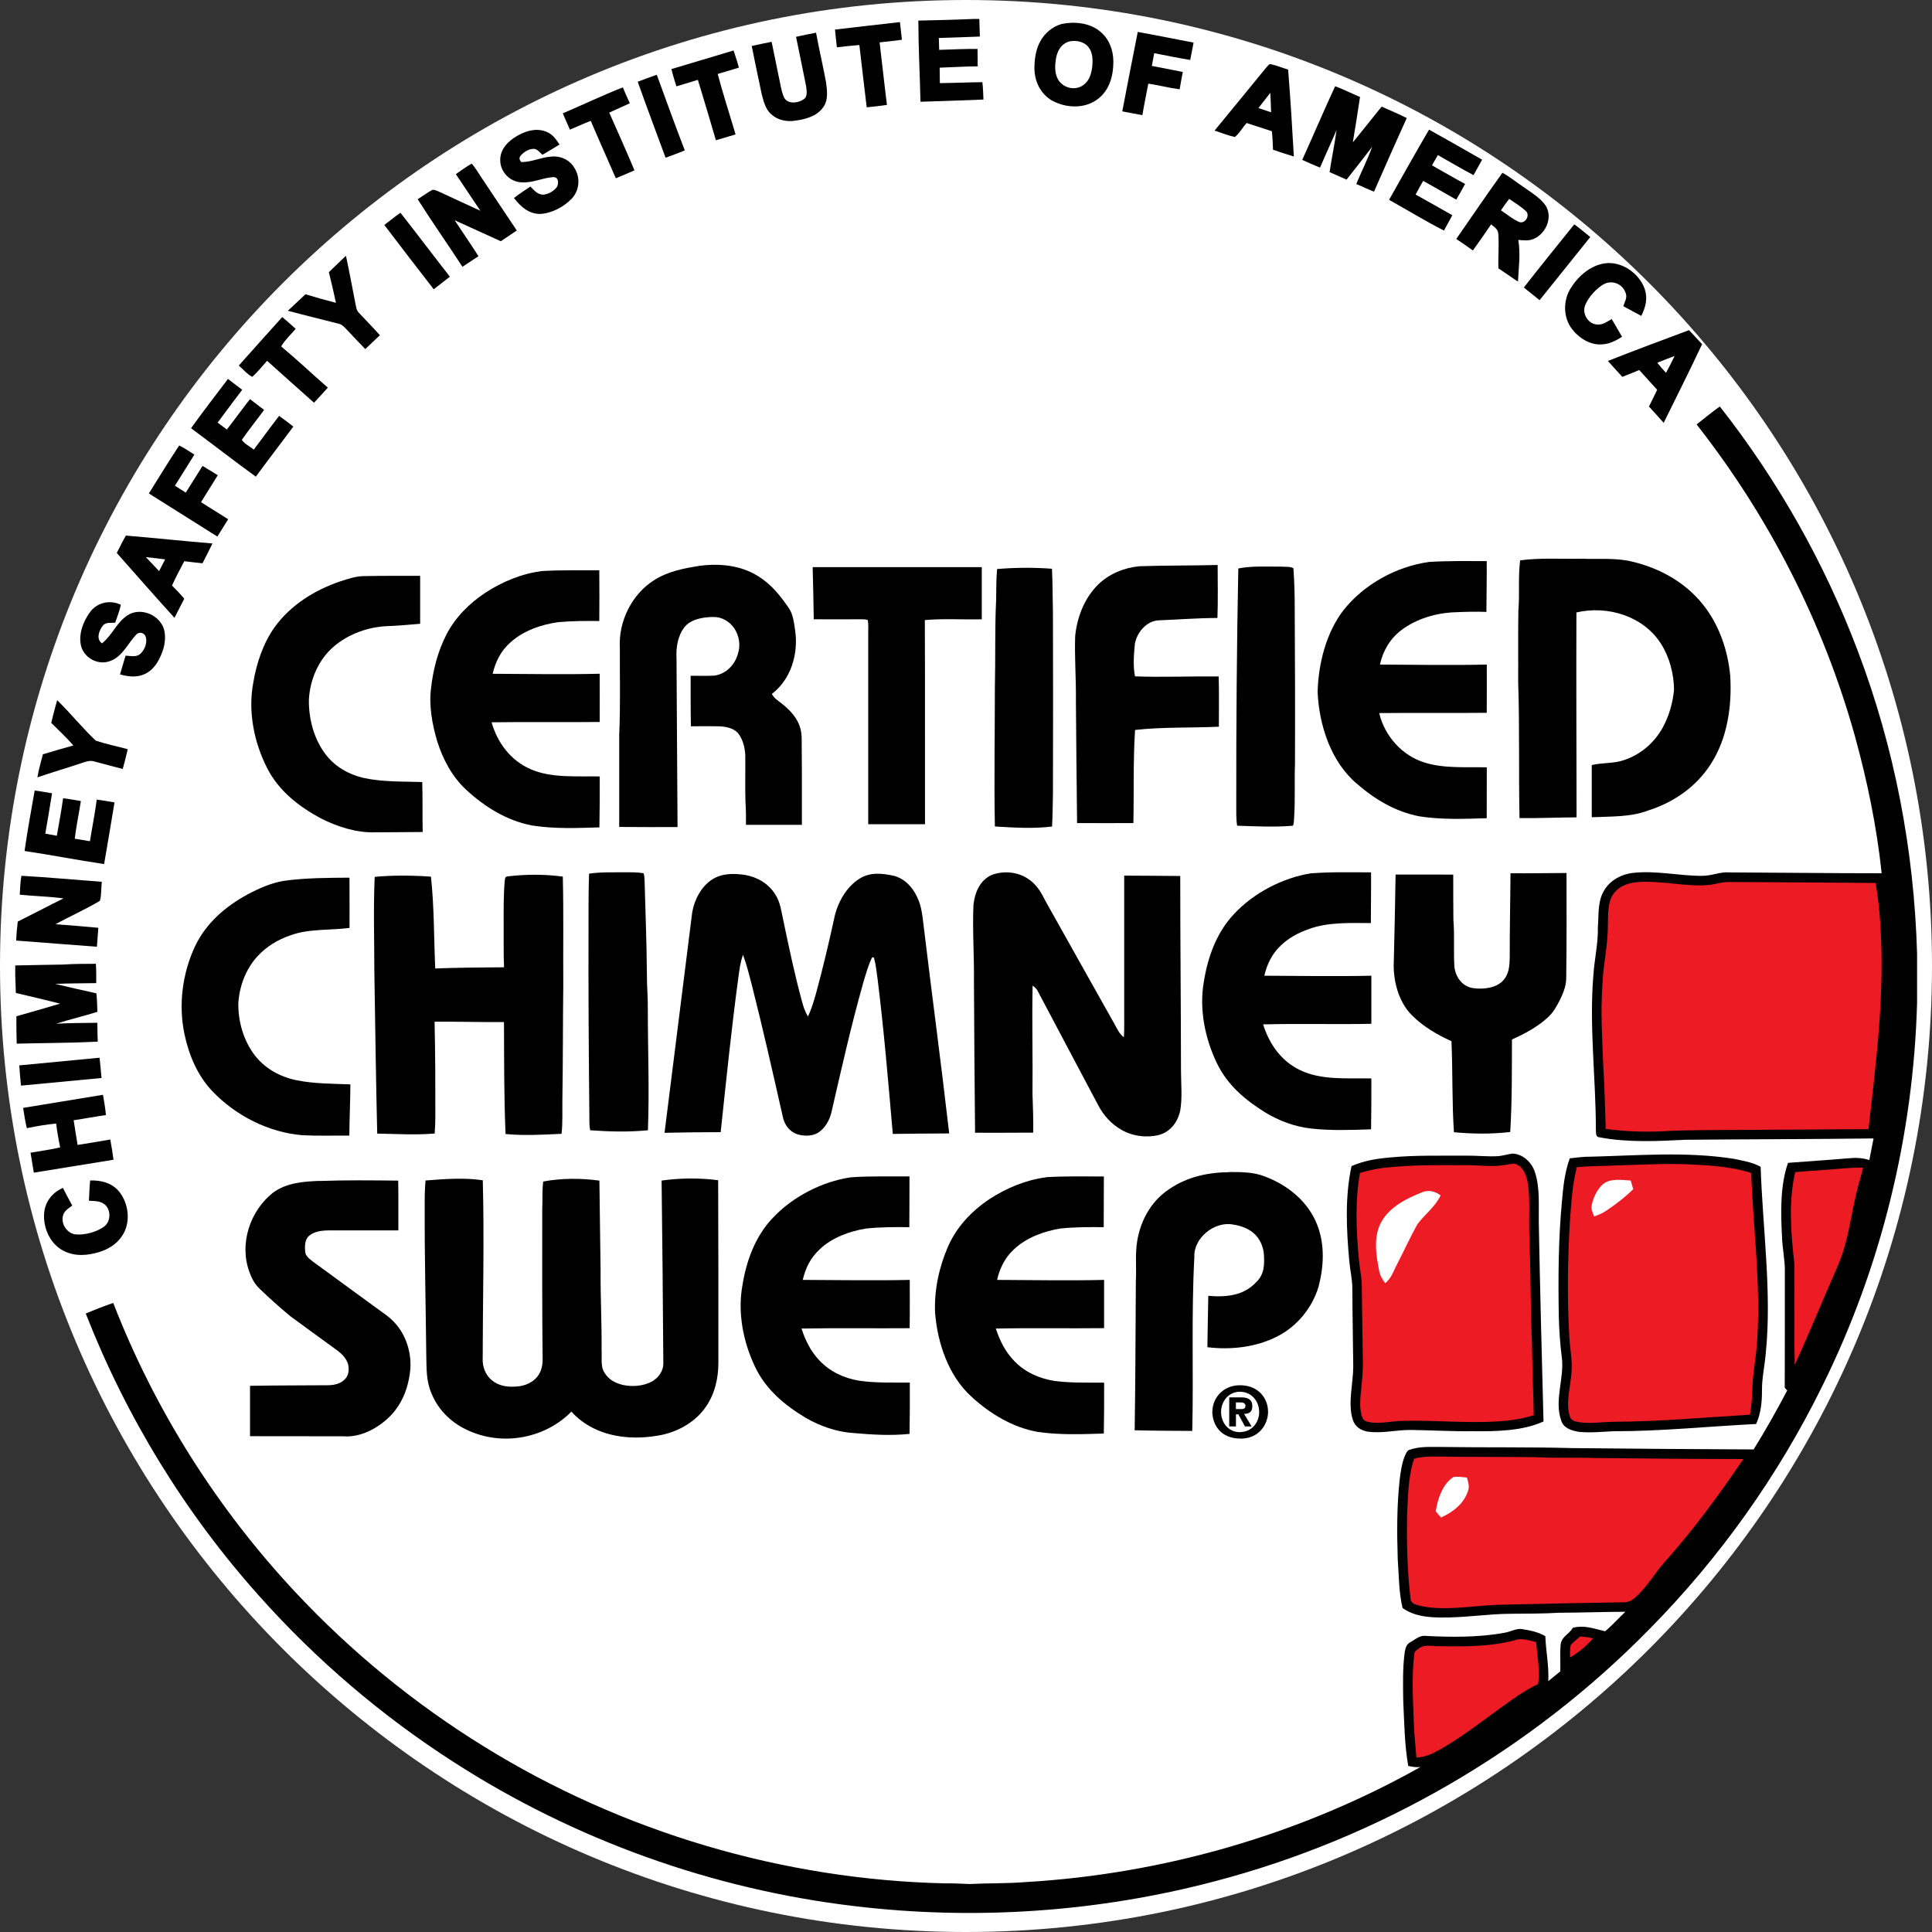 <?xml version="1.0" encoding="UTF-8"?>
<svg id="Layer_2" data-name="Layer 2" xmlns="http://www.w3.org/2000/svg" viewBox="0 0 360 360">
  <rect x="0" y="0" width="360" height="360" fill="#333333" stroke="none"/>
  <defs>
    <style>
      .cls-1, .cls-2, .cls-3, .cls-4 {
        stroke-width: 0px;
      }

      .cls-2 {
        fill: #fff;
      }

      .cls-3 {
        fill: #ed1c24;
      }

      .cls-4 {
        fill-rule: evenodd;
      }
    </style>
  </defs>
  <g id="Layer_1-2" data-name="Layer 1">
    <g>
      <path class="cls-2" d="M360,180C360,80.59,279.41,0,180,0S0,80.59,0,180s80.59,180,180,180,180-80.59,180-180h0Z"/>
      <path class="cls-4" d="M181.49,3.53h.99c.03,1.09.06,2.19.1,3.28-2.55.12-5.09.17-7.64.27.02.74.03,1.47.06,2.21,2.38-.07,4.77-.2,7.15-.17.01,1.08.03,2.16.03,3.24-2.37.01-4.72.18-7.09.25.01.96.03,1.92.04,2.88,2.64-.03,5.28-.15,7.92-.18.12,1.08.17,2.16.2,3.24-3.91.17-7.82.28-11.73.41-.12-5.04-.39-10.08-.4-15.12,3.45-.08,6.91-.16,10.36-.31h0Z"/>
      <path class="cls-4" d="M167.69,4.12c.11,1.1.24,2.19.37,3.29-1.39.17-2.77.36-4.16.49.47,3.88.88,7.78,1.37,11.65-1.25.17-2.5.33-3.77.45-.49-3.87-.9-7.74-1.37-11.61-1.4.1-2.79.27-4.19.42-.13-1.1-.25-2.2-.35-3.3,4.03-.45,8.05-.96,12.08-1.39h0Z"/>
      <path class="cls-4" d="M197.82,4.47c-1.69.47-3.12,1.68-3.97,3.21-.86,1.54-1.11,3.45-1.1,5.18.06,2.37,1.15,4.6,3.21,5.84,2.68,1.51,6.39,1.64,8.83-.43,2.02-1.67,2.67-4.28,2.67-6.8-.01-2.15-.78-4.23-2.48-5.61-1.95-1.62-4.77-1.89-7.17-1.39h0ZM199.42,7.69c1.24-.23,2.76.13,3.5,1.23.73.99.73,2.42.59,3.59-.17,1.34-.57,2.65-1.77,3.43-1.47.96-3.54.47-4.49-.98-.84-1.28-.7-3.04-.4-4.46.34-1.35,1.12-2.51,2.56-2.81h0Z"/>
      <path class="cls-4" d="M211.99,5.95c3.48.61,6.94,1.34,10.42,1.99-.2,1.08-.41,2.16-.63,3.23-2.25-.37-4.48-.82-6.71-1.26-.16.79-.3,1.58-.44,2.37,1.92.38,3.85.75,5.77,1.13-.21,1.07-.41,2.15-.59,3.23-1.97-.26-3.88-.75-5.84-1.06-.35,1.96-.79,3.9-1.1,5.87-1.25-.22-2.5-.45-3.75-.7.96-4.93,1.89-9.86,2.88-14.78h0Z"/>
      <path class="cls-4" d="M152.06,6.09c.56,3.09,1.29,6.15,1.86,9.24.2,1.55.46,3.35-.55,4.68-1.15,1.65-3.22,2.19-5.11,2.46-1.63.28-3.34-.06-4.58-1.2-1.05-.93-1.41-2.44-1.75-3.74-.65-2.98-1.24-5.98-1.86-8.96,1.23-.27,2.47-.54,3.71-.78.53,2.59,1.07,5.17,1.59,7.76.2.92.36,1.96.83,2.79.77,1.12,2.62.85,3.58.14.78-.51.5-1.74.41-2.51-.59-3.04-1.25-6.07-1.86-9.11,1.24-.27,2.49-.54,3.74-.77h0Z"/>
      <path class="cls-4" d="M136.68,9.41l.11.31c.34.95.62,1.91.89,2.88-1.31.41-2.63.79-3.95,1.18,1,3.78,2.23,7.51,3.33,11.27-1.22.36-2.44.73-3.66,1.08-1.09-3.76-2.23-7.5-3.36-11.25-1.33.41-2.67.8-4,1.21-.34-1.06-.67-2.13-.93-3.22,3.86-1.14,7.72-2.3,11.57-3.46h0Z"/>
      <path class="cls-4" d="M236.7,11.93c-.34.06-.6.54-.85.77-3.16,3.89-6.35,7.75-9.53,11.63,1.25.41,2.49.92,3.78,1.2.85-.7,1.45-1.77,2.18-2.61,1.57.51,3.14,1.03,4.71,1.53.14,1.15.17,2.29.22,3.45,1.28.45,2.58.86,3.88,1.26-.31-5.4-.63-10.81-1.07-16.2-1.11-.32-2.19-.79-3.32-1.02h0ZM236.7,17.3c.07,1.21.12,2.41.15,3.62-.79-.26-1.58-.52-2.36-.78.73-.95,1.47-1.89,2.21-2.84h0Z"/>
      <path class="cls-4" d="M122.38,13.93c1.73,4.7,3.41,9.43,5.22,14.09-1.16.51-2.39.92-3.58,1.37-1.73-4.71-3.51-9.42-5.19-14.16,1.18-.45,2.36-.88,3.55-1.3h0Z"/>
      <path class="cls-4" d="M248.78,16.07c1.58.57,3.08,1.36,4.64,2-.42,2.82-.87,5.63-1.34,8.45,1.82-2.19,3.56-4.44,5.36-6.65,1.57.69,3.16,1.35,4.69,2.13-2.08,4.55-4.09,9.14-6.11,13.72-1.11-.46-2.2-.95-3.3-1.44.96-2.32,2.12-4.58,2.97-6.94-1.56,2.07-3.19,4.09-4.78,6.13-1.05-.47-2.11-.94-3.16-1.4.39-2.62.94-5.21,1.3-7.83-1.03,2.33-2.07,4.65-3.09,6.99-1.11-.46-2.22-.94-3.31-1.44,2.07-4.56,4.03-9.19,6.14-13.73h0Z"/>
      <path class="cls-4" d="M116.06,16.28c.41,1,.84,1.98,1.3,2.96-1.27.6-2.57,1.16-3.84,1.74,1.58,3.58,3.2,7.15,4.7,10.76-1.15.51-2.3,1.01-3.47,1.48-1.54-3.57-3.15-7.12-4.67-10.7-1.31.51-2.59,1.09-3.89,1.64-.45-1.01-.89-2.02-1.32-3.04,3.73-1.59,7.41-3.36,11.19-4.84h0Z"/>
      <path class="cls-4" d="M101.94,24.6c1.09.49,1.68,1.37,2.32,2.33-1.05.65-2.11,1.3-3.18,1.91-.44-.37-.93-1.06-1.54-1.1-.96-.05-1.91.56-2.52,1.26-.37.46-.21.76.08,1.19,1.87.06,3.68-.88,5.55-1,1.73-.22,3.51.57,4.38,2.1,1.16,1.79.96,4.23-.54,5.77-1.51,1.54-3.73,2.71-5.9,2.81-2.17-.06-3.54-1.36-4.82-2.97.98-.77,2.02-1.45,3.06-2.14.71.7,1.33,1.54,2.44,1.51.96-.1,2.01-.69,2.55-1.5.32-.7.25-1.86-.8-1.76-2.03.14-3.78,1.13-5.9.96-2.17-.1-3.95-2.02-3.91-4.19,0-2.06,1.55-3.55,3.22-4.5,1.66-.95,3.68-1.5,5.51-.67h0Z"/>
      <path class="cls-4" d="M266.27,24.15c3.31,1.84,6.61,3.72,9.9,5.61-.53.96-1.06,1.91-1.6,2.87-2.25-1.18-4.44-2.48-6.64-3.73-.37.64-.74,1.27-1.1,1.91,2.06,1.15,4.09,2.35,6.17,3.47-.53.98-1.08,1.96-1.65,2.92-2.05-1.17-4.1-2.35-6.16-3.5-.49.84-.96,1.69-1.41,2.55,2.3,1.26,4.56,2.58,6.84,3.86-.52.95-1.05,1.89-1.56,2.85-3.48-1.76-6.82-3.83-10.23-5.72,2.47-4.37,4.92-8.76,7.46-13.09h0Z"/>
      <path class="cls-4" d="M87.87,30.48c.67.69,1.15,1.6,1.7,2.39,2.25,3.36,4.47,6.73,6.73,10.08-.99.68-1.99,1.34-2.98,2-2.87-1.29-5.73-2.6-8.6-3.91,1.47,2.24,3,4.44,4.44,6.7-.99.66-1.99,1.32-2.99,1.97-2.74-4.22-5.65-8.33-8.34-12.59.93-.57,1.81-1.26,2.78-1.76.5,0,1.02.28,1.48.48,2.47,1.16,4.94,2.29,7.42,3.43-1.52-2.28-3.04-4.55-4.57-6.82.96-.66,1.91-1.38,2.94-1.95h0Z"/>
      <path class="cls-4" d="M279.96,32.19c-2.92,4.06-5.75,8.22-8.6,12.33,1.04.7,2.07,1.42,3.09,2.15,1.17-1.6,2.29-3.24,3.4-4.87.62.55,1.28.86,1.34,1.79.16,2.12-.06,4.28.02,6.41,1.23.8,2.41,1.67,3.64,2.47.13-2.54.5-5.24.06-7.76,1.02.07,1.93.22,2.91-.21,2.19-.96,3.51-3.86,2.28-6.04-.91-1.48-2.7-2.54-4.09-3.53-1.36-.89-2.63-1.96-4.06-2.74h0ZM281.2,37.06c1.09.74,2.26,1.44,3.21,2.35.71.86-.3,2.39-1.37,1.94-1.21-.54-2.27-1.43-3.36-2.16.5-.72.99-1.44,1.53-2.13h0Z"/>
      <path class="cls-4" d="M74.62,39.65c3.1,3.94,6.12,7.96,9.21,11.91-1,.78-2.01,1.55-3.01,2.34-3.08-3.98-6.17-7.96-9.21-11.98,1-.75,1.98-1.55,3-2.27h0Z"/>
      <path class="cls-4" d="M293.34,41.8c1.03.74,2,1.57,2.98,2.37-3.16,3.91-6.27,7.86-9.44,11.76-.98-.78-1.95-1.58-2.94-2.35,3.09-3.96,6.26-7.87,9.41-11.78h0Z"/>
      <path class="cls-4" d="M64.46,47.66c.63,2.9,1.16,5.81,1.73,8.72.17.69.16,1.39.69,1.91,1.3,1.39,2.64,2.75,3.91,4.18-.92.85-1.82,1.71-2.72,2.58-1.12-1.17-2.26-2.33-3.36-3.53-.49-.49-.89-1.04-1.6-1.2-3.16-.8-6.32-1.57-9.47-2.42,1.11-1.01,2.18-2.06,3.28-3.07,1.88.58,3.78,1.11,5.68,1.6-.4-1.91-.86-3.82-1.32-5.72,1.06-1.01,2.12-2.03,3.18-3.05h0Z"/>
      <path class="cls-4" d="M299.03,49.07c3.16-.45,6.46,1.88,7.46,4.84.57,1.75.13,3.36-.66,4.95-1.13-.59-2.23-1.21-3.35-1.81.25-.77.78-1.6.45-2.41-.54-1.71-2.47-2.54-4.08-1.69-1.35.74-2.85,2.41-3.44,3.83-.74,1.64.57,3.77,2.4,3.69.92.04,1.74-.59,2.51-1.02.65,1.1,1.28,2.21,1.93,3.31-1.18.73-2.34,1.34-3.75,1.41-2.18.17-4.34-1.2-5.6-2.9-1.66-2.14-1.64-5.34-.21-7.59,1.4-2.23,3.66-4.22,6.34-4.61h0Z"/>
      <path class="cls-4" d="M52.59,59.09c.86.68,1.68,1.45,2.5,2.18-.92,1.12-1.96,2.02-2.7,3.28,2.97,2.47,5.78,5.14,8.69,7.68-.84.95-1.7,1.89-2.57,2.81-2.92-2.59-5.83-5.2-8.74-7.81-.91,1-1.75,2.09-2.76,2.99-.96-.48-1.7-1.41-2.51-2.11,2.7-3,5.37-6.04,8.09-9.03h0Z"/>
      <path class="cls-4" d="M314.71,61.52c.85.84,1.62,1.75,2.45,2.61-2.3,4.92-4.76,9.78-7.16,14.66-.9-1.03-1.82-2.03-2.74-3.04.51-1.04,1.04-2.07,1.53-3.12-1.12-1.22-2.23-2.45-3.34-3.68-1.05.44-2.1.86-3.16,1.27-.9-.98-1.8-1.97-2.69-2.96,5.02-1.97,10.06-3.87,15.12-5.74h0Z"/>
      <path class="cls-4" d="M42.49,70.62c.87.68,1.76,1.35,2.64,2.01-1.52,2.04-3.08,4.06-4.58,6.12.58.42,1.15.85,1.72,1.28,1.47-1.87,2.85-3.8,4.31-5.66.87.68,1.75,1.34,2.63,2.01-1.35,1.87-2.84,3.67-4.14,5.57.4.72,1.57,1.28,2.22,1.83,1.55-2.11,3.14-4.19,4.71-6.29.91.64,1.79,1.31,2.66,2-2.31,3.12-4.7,6.19-6.99,9.33-4.06-2.95-8.03-6.03-12.07-9.03,2.22-3.1,4.57-6.12,6.87-9.17h0Z"/>
      <path class="cls-4" d="M33.4,83.02c.99.46,1.89,1.13,2.82,1.69-1.19,1.94-2.43,3.86-3.63,5.8.68.43,1.35.86,2.03,1.28,1.04-1.66,2.09-3.31,3.12-4.97.96.56,1.9,1.15,2.84,1.73-1.02,1.69-2.11,3.34-3.12,5.03,1.69,1.05,3.37,2.12,5.06,3.17-.66,1.08-1.34,2.16-2.02,3.23-4.25-2.67-8.5-5.35-12.76-8.03,1.87-2.98,3.7-6.01,5.65-8.94h0Z"/>
      <path class="cls-4" d="M23.45,99.81c-.61,1.05-1.13,2.15-1.69,3.22,3.57,4.04,7.12,8.1,10.75,12.09.62-1.18,1.23-2.38,1.83-3.57-.74-.84-1.49-1.66-2.29-2.44.69-1.54,1.5-3.04,2.29-4.54,1.13.14,2.26.28,3.39.39.63-1.23,1.27-2.44,1.86-3.69-5.39-.44-10.76-1.03-16.14-1.47h0ZM27.18,103.81c1.2.11,2.39.27,3.59.42-.38.73-.76,1.46-1.13,2.19-.83-.86-1.65-1.73-2.46-2.61h0Z"/>
      <path class="cls-4" d="M22.52,112.7c-.23,1.14-.7,2.23-1.06,3.33-.78.08-1.75-.15-2.3.55-.7.92-1.32,2.48-.15,3.3,1.98-1.61,2.7-3.89,4.77-5.24,2.06-1.33,4.99-.45,6.27,1.55.88,1.26.81,3.06.45,4.49-.55,1.89-1.58,3.98-3.43,4.87-1.5.75-3.16.55-4.71.11.36-1.16.69-2.32,1.04-3.49.91.04,2,.34,2.75-.34.86-.77,1.41-2.26.93-3.35-.34-.66-1.24-.78-1.72-.21-1.52,1.61-2.55,4.05-4.75,4.87-2.21.9-4.82-.42-5.48-2.69-.59-2.2.39-4.77,1.74-6.52,1.33-1.7,3.71-2.2,5.64-1.24h0Z"/>
      <path class="cls-4" d="M6.46,147.31c1.09.11,2.16.35,3.24.51-.39,2.51-.84,5.01-1.26,7.52.71.13,1.43.26,2.15.39.41-2.32.85-4.65,1.17-6.99,1.11.13,2.2.34,3.31.52-.36,2.35-.86,4.67-1.14,7.02.94.16,1.89.31,2.83.47.41-2.59.93-5.16,1.27-7.76,1.11.15,2.21.34,3.31.53-.63,3.83-1.28,7.66-1.94,11.49-4.95-.74-9.87-1.7-14.82-2.44.53-3.76,1.22-7.52,1.88-11.26h0Z"/>
      <path class="cls-4" d="M3.98,163.19c4.99.28,10,.75,14.99,1.12-.13,1.15-.05,2.43-.35,3.54-2.66,1.6-5.56,2.86-8.28,4.37,2.66.2,5.33.4,7.98.66-.1,1.18-.18,2.35-.26,3.53-5.02-.36-10.03-.78-15.04-1.15.04-1.19.14-2.36.29-3.54,2.85-1.42,5.67-2.91,8.53-4.32-2.71-.35-5.44-.42-8.16-.69.08-1.16.09-2.37.31-3.52h0Z"/>
      <path class="cls-4" d="M2.83,179.9c2.99-.09,5.99-.1,8.98-.17,2.02-.14,4.03-.13,6.06-.14.07,1.2.07,2.4.06,3.6-2.55.06-5.1.02-7.64.15,2.55.6,5.11,1.2,7.67,1.75.13,1.15.16,2.29.18,3.45-2.54.81-5.15,1.4-7.69,2.22,2.55-.16,5.12-.13,7.68-.18.01,1.17.05,2.35.08,3.52-5.02.25-10.07.24-15.1.37-.04-1.7-.07-3.4-.06-5.1,2.72-.77,5.44-1.55,8.15-2.36-2.75-.69-5.5-1.34-8.25-1.99-.05-1.13-.08-2.25-.11-3.38v-1.74h0Z"/>
      <path class="cls-4" d="M18.55,197.09c.12,1.26.27,2.51.37,3.78-5.01.46-10.01.94-15.01,1.42-.13-1.25-.23-2.51-.32-3.77,4.99-.48,9.97-.96,14.96-1.43h0Z"/>
      <path class="cls-4" d="M19.19,204.02c.22,1.24.43,2.49.55,3.75-2.01.29-4.01.68-6.02.97.26,1.53.47,3.07.74,4.6,2.03-.32,4.07-.64,6.09-1.01.23,1.25.43,2.51.6,3.77-4.96.78-9.9,1.63-14.85,2.41-.2-1.24-.41-2.48-.61-3.72,1.84-.32,3.71-.56,5.52-.99-.31-1.47-.56-2.95-.75-4.44-1.84.17-3.65.48-5.46.86-.31-1.25-.49-2.51-.69-3.78,4.96-.82,9.91-1.63,14.87-2.44h0Z"/>
      <path class="cls-4" d="M16.81,219.96c1.97-.05,3.94.41,5.28,1.95,1.92,2.23,2.36,5.94.64,8.41-1.01,1.53-2.56,2.46-4.28,2.99-2.17.66-4.49.84-6.57-.22-2.7-1.33-4.07-4.75-3.58-7.63.38-1.92,1.66-3.33,3.42-4.12.56,1.11,1.14,2.21,1.74,3.3-.59.45-1.29.84-1.61,1.55-.71,1.64.58,3.72,2.36,3.83,1.63.12,3.75-.45,5.09-1.39,1.36-.91,1.45-3.15.23-4.18-.87-.72-1.9-.64-2.96-.71.09-1.26.08-2.54.23-3.79h0Z"/>
      <path class="cls-4" d="M10.66,130.48c2.48,2.41,4.68,5.17,7.19,7.53,1.94.65,3.98,1.06,5.95,1.59-.27,1.24-.6,2.47-.93,3.69-1.75-.46-3.51-.93-5.25-1.39-.93-.3-1.66.06-2.53.32-2.69.91-5.43,1.7-8.12,2.63.23-1.46.67-2.87,1.02-4.3,1.89-.58,3.79-1.11,5.68-1.65-1.28-1.48-2.73-2.82-4.12-4.2.24-1.04.51-2.07.79-3.1.1-.38.21-.75.31-1.13h0Z"/>
      <path class="cls-4" d="M294.71,104.11c3.14.12,6.49-.21,9.49.56,5.06,1.2,9.79,3.82,13.07,7.91,3.04,3.77,4.66,8.5,5.13,13.28.35,5.59-.5,11.67-3.58,16.45-2.69,4.25-6.91,7.19-11.67,8.7-3.23,1.27-7.1,1.11-10.55,1.27,0-3.24,0-6.49,0-9.73,2.05-.46,4.07-.25,6.05-.93,3.03-1,5.56-3.18,7.12-5.95,1.19-2.12,1.94-4.7,2.16-7.12-.02-2.96-.83-6.07-2.42-8.58-3.28-5.18-9.95-7.2-15.77-5.85-.04,12.74.01,25.45.03,38.18-3.54.02-7.08.18-10.63.14-.18-8.41.04-16.85-.25-25.26.03-4.49-.04-8.99.04-13.47.26-3.08-.08-6.24.33-9.3,3.77-.5,7.66-.23,11.46-.3h0Z"/>
      <path class="cls-4" d="M266.23,104.71c3.59-.22,7.21-.16,10.8-.16.03,3.16-.05,6.31-.06,9.47-1.92-.08-3.84-.02-5.76.06-3.54.11-7.26,1.19-10.11,3.35-2.09,1.58-3.41,3.86-3.97,6.4,6.63.03,13.28.16,19.91,0,0,2.99.02,5.99-.01,8.99-6.67.07-13.35-.02-20.03.05.98,4.25,4.3,7.99,8.52,9.24,3.6,1.12,7.78.78,11.52.87,0,3.16,0,6.32-.01,9.48-4.22.13-8.41.3-12.54-.35-4.49-.86-8.32-3.16-11.72-6.13-4.81-4.1-6.99-10.92-7.25-17.06.14-5.28,1.59-11.06,4.87-15.29,3.83-4.78,9.78-8.06,15.83-8.91h0Z"/>
      <path class="cls-4" d="M130.29,105.43c3.75-.47,7.61-.14,10.89,1.88,2.48,1.5,4.18,3.63,5.8,5.99.82,1.17.98,2.84,1.19,4.22.61,4.35-.77,9.04-4.35,11.79.3.5.62.88,1.11,1.22,1.65,1.23,3.26,2.63,4.01,4.6.59,1.51.42,2.92.45,4.5.06,4.69.01,9.38.03,14.07-3.47,0-6.95,0-10.42,0,.01-1.47.01-2.93-.1-4.39-.08-2.88.01-5.76-.03-8.64-.07-1.41-.47-2.98-1.38-4.09-.81-.91-2.23-1.18-3.39-1.24-1.79-.04-3.58,0-5.36-.01-.06-3.14-.05-6.27-.05-9.41,1.47-.02,2.94.06,4.41-.03,2.23-.3,3.9-2.07,4.44-4.2.7-2.28-.3-5.05-2.46-6.18-1.19-.69-2.44-.58-3.76-.44-1.4.22-2.85.62-3.77,1.78-1.28,1.65-1.61,3.83-1.49,5.87.07,10.45.11,20.94.19,31.39-3.63,0-7.25.02-10.87-.02,0-5.74,0-11.47,0-17.21.25-5.4.09-10.83.12-16.23-.27-4.86,2.24-9.94,6.38-12.54,2.54-1.63,5.47-2.2,8.41-2.66h0Z"/>
      <path class="cls-4" d="M226.89,105.28c.01,3.28.08,6.58-.04,9.87-3.63.01-7.27.29-10.9.44-2.27.06-4.09,2.24-4.48,4.34-.18,1.99-.38,4.13.02,6.1,5.19.19,10.39-.04,15.59.02.1,3.12.02,6.24.04,9.36-5.2.25-10.46.02-15.62.61-.37,5.76-.19,11.57-.31,17.35-3.5.02-6.99,0-10.49,0-.09-7.57-.17-15.16-.22-22.73.05-4.04-.27-8.05-.14-12.09.35-3.53,1.71-7.08,4.26-9.61,2.09-2.03,4.84-3.15,7.71-3.43,4.85-.16,9.71-.11,14.56-.23h0Z"/>
      <path class="cls-4" d="M238.76,105.58c.67.07,1.69-.05,2.25.31.16,2.37.25,4.76.24,7.14.06,9.79.09,19.57.05,29.36-.12,3.33.06,6.69-.16,10.01-.06.47-.01,1.04-.23,1.46-3.43.3-6.94.1-10.39,0-.21-1.4-.16-2.8-.16-4.22-.02-14.57.09-29.15.38-43.72,2.6-.51,5.37-.31,8.01-.34h0Z"/>
      <path class="cls-4" d="M151.41,105.68c10.51,0,21.02,0,31.53,0,0,3.24,0,6.48,0,9.72-3.53.08-7.1-.17-10.61.14.06,12.68,0,25.36.03,38.04-3.53.01-7.06,0-10.58,0,0-11.79,0-23.58,0-35.37-.02-.88.1-1.84-.11-2.7-.52-.16-1.12-.1-1.66-.12-2.79.02-5.59.02-8.38,0-.04-3.23-.12-6.47-.2-9.7h0Z"/>
      <path class="cls-4" d="M196.02,105.99c.14,2.81.11,5.61.18,8.42.03,11.17.04,22.34,0,33.51-.04,2.03-.06,4.06-.16,6.09-3.51.44-7.14.2-10.66-.01-.16-8.59,0-17.2,0-25.79.13-5.52-.03-11.06.24-16.57.02-1.85,0-3.77.18-5.61,3.26-.28,6.95-.31,10.22-.05h0Z"/>
      <path class="cls-4" d="M101.1,106.4c3.5-.2,7.06-.11,10.57-.14.04,3.15.01,6.31,0,9.46-2.54-.04-5.1-.02-7.63.21-3.14.42-6.5,1.59-8.88,3.73-1.79,1.55-2.83,3.6-3.36,5.89,6.64.02,13.3.16,19.94-.01.02,2.99.01,5.99,0,8.99-6.71.08-13.43-.04-20.14.06,1.09,3.83,3.59,7.17,7.31,8.75,3.8,1.69,8.73,1.25,12.84,1.34.02,3.16-.01,6.32-.06,9.49-4.23.13-8.36.3-12.54-.35-4.69-.89-8.85-3.47-12.31-6.68-2.63-2.46-4.32-5.66-5.39-9.07-.92-3.13-1.55-6.59-1.13-9.84.38-3.47,1.3-6.99,2.92-10.1,1.67-3.17,4.22-5.7,7.18-7.67,3.18-2.08,6.89-3.62,10.68-4.06h0Z"/>
      <path class="cls-4" d="M78.29,107.3c0,2.98,0,5.95,0,8.93-1.89.16-3.78.34-5.68.42-3.74.07-7.62,1.39-10.47,3.87-2.82,2.44-4.36,6.1-4.58,9.78-.07,3.56.91,7.37,3.09,10.23,1.74,2.3,4.28,3.77,7.07,4.42,3.55.78,7.34.65,10.96.77.09,3.1.02,6.21.08,9.31-2.97.04-5.94.03-8.9.06-3.46.1-7.02-1.05-10.08-2.6-4.1-2.21-7.86-5.14-10-9.37-2.46-4.82-3.6-10.58-2.58-15.94.6-3.62,1.85-7.35,4-10.36,2.96-4.08,7.44-6.88,12.17-8.48,1.4-.45,2.94-.99,4.42-.99,3.5-.08,7.01-.04,10.51-.05h0Z"/>
      <path class="cls-4" d="M116.47,162.54c1.14,0,2.34-.03,3.46.18.15.46.15.95.18,1.43.15,5.76.39,11.51.43,17.27-.02,2.19.2,4.37.17,6.56,0,7.54.31,15.1.02,22.63-3.59.35-7.16.26-10.75,0-.21-.83-.14-1.75-.16-2.6-.12-11.63-.19-23.25-.16-34.88,0-3.45-.01-6.89.1-10.34,2.24-.32,4.42-.23,6.71-.25h0Z"/>
      <path class="cls-4" d="M255.48,162.55c.02,3.15-.04,6.3-.04,9.45-3.73-.01-7.98-.21-11.5,1.1-1.91.65-3.81,1.65-5.26,3.07-1.64,1.51-2.6,3.49-3.09,5.64,6.64.02,13.3.15,19.94,0,0,2.98,0,5.97,0,8.96-6.72.14-13.45-.07-20.17.11,1.15,3.65,3.36,6.84,6.89,8.52,4.02,1.95,8.89,1.45,13.28,1.55.02,3.16-.01,6.32-.05,9.48-3.72.13-7.5.27-11.2-.15-3.03-.34-5.95-1.43-8.55-3.01-3.71-2.3-6.98-5.07-8.93-9.06-2.28-4.68-3.4-10.24-2.46-15.41.74-4.58,2.41-9.15,5.66-12.55,3.62-3.87,9.01-6.68,14.22-7.51,3.73-.3,7.52-.19,11.26-.19h0Z"/>
      <path class="cls-4" d="M138.86,163.04c2.26.39,4.31,1.59,5.55,3.55,1.05,1.54,1.18,3.35,1.6,5.16,1.06,5.03,2.11,10.07,3.48,15.03.24.94.57,1.8,1.06,2.64.65-1.37,1.08-2.8,1.49-4.26,1.25-4.58,2.34-9.2,3.36-13.83.54-2.92,2.22-6.04,4.8-7.63,1.97-1.22,4.18-.98,6.34-.51,2.02.53,3.45,2.05,4.32,3.89.91,1.82,1.01,3.65,1.27,5.63,1.54,12.83,3.27,25.65,4.74,38.49-3.51.01-7.01.04-10.51.09-.84-9.62-1.64-19.26-2.83-28.84-.19-1.34-.32-2.73-.69-4.03l-.32-.06c-.72,1.44-1.15,3.05-1.62,4.6-2.28,8.04-4.12,16.22-5.99,24.37-.36,1.47-1.22,2.97-2.54,3.78-1.16.66-2.73.61-3.96.19-1.39-.54-2.26-1.79-2.55-3.23-1.86-8.21-3.71-16.43-5.78-24.59-.49-1.85-.95-3.77-1.63-5.56-.52,1.39-.66,2.78-.87,4.24-1.29,9.56-2.27,19.21-3.29,28.8-3.49.01-6.98.04-10.46.12,1.72-13.68,3.43-27.37,5.15-41.05.4-2.38,1.69-4.87,3.78-6.19,1.84-1.15,4.05-1.12,6.13-.8h0Z"/>
      <path class="cls-4" d="M191.71,163.85c1.51,1.04,2.35,2.52,3.14,4.12,4.29,7.69,8.63,15.35,12.93,23.04.46.85.84,1.68,1.64,2.27.09-1.43.06-2.84.06-4.27v-25.85c3.48.02,6.96.03,10.44.07,0,12.16.13,24.33.14,36.49.02,2.37.26,4.86-.14,7.2-.44,2.11-1.78,3.95-3.92,4.55-2.31.59-4.97.26-7.04-.95-1.88-1.06-3.36-2.71-4.35-4.62-3.73-7.07-7.52-14.15-11.24-21.22-.22-.46-.55-.73-.96-1.02-.14,6.73.05,13.47-.02,20.21.09,2.4.17,4.78.13,7.18-3.61.04-7.22.01-10.83.02-.11-9.41-.15-18.86-.21-28.27.06-4.74-.3-9.4-.09-14.18.24-2.26,1.18-4.61,3.4-5.58,2.21-.86,4.99-.59,6.92.82h0Z"/>
      <path class="cls-4" d="M281.46,162.72c3.48.03,6.96-.04,10.44-.05.01,6.6.03,13.19-.06,19.79-.05,1.36-.59,2.68-1.18,3.88-.63,1.21-1.23,2.34-2.26,3.26-1.92,1.76-4.3,3.04-6.67,4.09-.02,5.74.03,11.51-.32,17.24-3.46.41-7.02.37-10.49.04-.38-5.63-.21-11.32-.46-16.96-2.67-1.21-5.28-2.73-7.36-4.82-2.58-2.57-3.58-6.65-3.38-10.19.15-5.35.23-10.69.33-16.04,3.58,0,7.16-.01,10.74.01,0,2.81,0,5.62.03,8.43.24,2.88.01,5.76.18,8.64.17,2.02,1.51,3.86,3.62,4.1,1.79.23,4.2-.02,5.47-1.45,1.13-1.22,1.2-2.8,1.23-4.38-.02-5.2.11-10.39.14-15.59h0Z"/>
      <path class="cls-4" d="M80.3,163.35c.62,5.67.54,11.42.8,17.11,4.27-.16,8.55-.2,12.82-.22-.11-2.72-.05-5.43-.07-8.16,0-2.65-.03-5.32.2-7.95.1-.6.03-.79.71-.85,3.32-.38,6.8-.39,10.11.06.17,6.71.04,13.43.09,20.14-.09,7.13-.05,14.28-.17,21.42-.03,2.11.08,4.28-.15,6.37-3.5.16-6.94.37-10.44.04-.29-6.95-.26-13.92-.29-20.87-4.31.05-8.61-.1-12.93-.06.13,5.88.15,11.75.14,17.63,0,1.07-.05,2.13-.12,3.2-3.53.32-7.16.07-10.71.02-.25-10.22-.37-20.28-.54-30.51,0-5.77-.19-11.56.07-17.33,3.42-.32,7.05-.28,10.48-.04h0Z"/>
      <path class="cls-4" d="M65.12,163.55c.03,3.12,0,6.24.01,9.36-3.7.46-7.65.12-11.06,1.39-2.31.79-4.45,2.09-6.1,3.9-2.16,2.35-3.37,5.57-3.56,8.74-.05,3.39.96,6.93,3.02,9.64,1.92,2.53,4.76,4.08,7.84,4.71,3.26.66,6.69.64,10.02.77-.02,3.18-.17,6.36-.2,9.54-2.9-.02-5.82.08-8.73-.07-6.3-.51-12.4-3.62-16.76-8.17-2.82-2.95-4.41-6.78-5.24-10.72-1.13-5.47-.37-11.32,2.01-16.37,2.06-4.29,5.65-7.38,9.78-9.62,2.1-1.11,4.41-2.15,6.77-2.52,3.98-.56,8.16-.56,12.19-.59h0Z"/>
      <path class="cls-4" d="M229.08,218.39c2.13,0,4.49,0,6.5.79,4.35,1.62,8.13,4.64,9.86,9.04,1.45,3.71,1.24,7.76.25,11.56-1.21,3.97-4.03,7.41-7.75,9.27-3.91,2-8.64,2.52-12.96,1.98.06-3.19.09-6.38.17-9.57,3.25.28,6.59,0,8.92-2.55,1.56-1.46,1.56-3.34,1.43-5.33-.14-1.27-.66-2.55-1.56-3.47-1.07-1.13-2.65-1.71-4.16-1.93-3.46-.68-7.44,2.51-7.23,6.1-.58,10.76-.13,21.58-.39,32.35-3.58-.02-7.16-.03-10.73-.12.15-9.24.15-18.49.22-27.73.16-3.08-.26-5.74.49-8.69.8-3.42,2.73-6.52,5.68-8.48,3.33-2.31,7.28-3.17,11.28-3.19h0Z"/>
      <path class="cls-4" d="M158.46,219.38c3.65-.27,7.35-.14,11.01-.17.02,3.15-.04,6.31-.03,9.46-2.68-.04-5.4-.03-8.06.25-3.08.5-6.41,1.7-8.68,3.91-1.65,1.52-2.62,3.49-3.12,5.66,6.64.02,13.3.15,19.94,0-.01,3,.03,6-.02,9-6.71.06-13.44-.07-20.15.07.7,2.16,1.69,4.19,3.26,5.86,1.95,2.11,4.58,3.37,7.4,3.84,3.12.47,6.36.34,9.52.37.02,3.18,0,6.36-.05,9.55-3.46.37-7.03.15-10.5-.16-3.11-.2-6.16-1.28-8.85-2.83-3.93-2.35-7.49-5.33-9.46-9.56-2.2-4.63-3.26-10.09-2.32-15.17.73-4.57,2.41-9.15,5.67-12.54,3.64-3.9,9.18-6.77,14.45-7.53h0Z"/>
      <path class="cls-4" d="M194.94,219.35c3.57-.21,7.17-.14,10.75-.13,0,3.15-.02,6.3-.03,9.45-2.67-.04-5.37-.03-8.02.24-3.09.49-6.41,1.7-8.71,3.89-1.66,1.52-2.64,3.51-3.14,5.69,6.64.02,13.3.16,19.94,0,0,2.99.01,6,0,8.99-6.72.08-13.45-.07-20.17.08.73,2.26,1.78,4.35,3.45,6.06,1.99,2.07,4.62,3.23,7.43,3.69,3.06.41,6.21.3,9.3.33.01,3.16,0,6.32-.06,9.48-4.13.13-8.28.29-12.34-.31-4.66-.83-8.88-3.39-12.32-6.56-4.28-3.86-6.33-10-6.78-15.61-.19-4.19.73-8.52,2.41-12.36,1.62-3.7,4.4-6.63,7.73-8.85,3.16-2.06,6.81-3.59,10.57-4.06h0Z"/>
      <path class="cls-4" d="M89.96,219.93c.3,11.22-.01,22.46-.02,33.68.08,1.59.83,3.09,2.21,3.94,1.29.83,2.81.93,4.3.79,1.36-.12,2.76-.7,3.64-1.78.76-.94,1.04-2.1,1.02-3.29-.1-9.33-.08-18.66-.07-27.99.08-1.7-.04-3.43.18-5.12,3.39-.64,7.06-.64,10.47-.17.09,5.56.13,11.12.22,16.68-.03,4.96.23,9.89.19,14.85.09,1.33-.24,3.06.51,4.21.75,1.33,2.08,2.02,3.52,2.35,1.74.35,3.67.21,5.26-.61,1.31-.7,2.26-2.02,2.21-3.54-.08-11.34-.17-22.61-.32-33.95,3.42-.48,7.12-.52,10.54-.06.04,11.34.05,22.68.04,34.02,0,2.85-.66,5.79-2.31,8.16-1.88,2.77-4.95,4.55-8.18,5.26-2.59.52-5.32.68-7.94.27-3.42-.52-6.63-2-8.96-4.6-4.77,4.88-12.4,6.38-18.68,3.75-3.3-1.32-6.04-3.8-7.38-7.13-1.01-2.33-.92-4.6-.98-7.08-.09-9.21-.33-18.42-.29-27.63-.01-1.66,0-3.32.15-4.97,3.51-.28,7.18-.57,10.67-.04h0Z"/>
      <path class="cls-4" d="M59.48,220.06c4.9-.18,9.82-.12,14.72-.07.06,3.09.01,6.19.03,9.28-4.34,0-8.68,0-13.02,0-1.21,0-2.68.19-3.63,1.02-.82.7-.8,1.98-.71,2.95.02.79.87,1.38,1.43,1.84,3.92,2.87,7.85,5.74,11.78,8.6,1.21.9,2.43,1.65,3.45,2.77,2.1,2.27,3.12,5.46,2.94,8.53-.28,3.36-1.44,6.57-3.86,8.98-2.19,2.18-5.47,3.94-8.64,3.67-5.8-.03-11.59.02-17.38-.02.01-3.13.01-6.26,0-9.38,4.88-.09,9.75-.07,14.63-.11,1.19-.03,2.42-.33,3.21-1.3.61-.75.64-1.83.4-2.73-.37-1.06-1.13-1.81-2-2.47-2.93-2.14-5.88-4.25-8.79-6.41-1.94-1.61-3.83-3.3-5.64-5.05-.95-.88-1.52-2-1.95-3.21-1.9-5.23.15-11.36,4.46-14.74,2.57-1.84,5.53-2.03,8.58-2.17h0Z"/>
      <path class="cls-4" d="M231.39,262.56c.57,0,.68-.32.68-.65,0-.37-.33-.59-.84-.59h-.94v1.24h1.1ZM230.29,265.8h-1.24v-5.42h2.26c.94,0,1.94.25,2.03,1.41v.32c0,.84-.44,1.35-1.52,1.35l1.41,2.34h-1.24l-1.24-2.26h-.45v2.26h0ZM234.62,262.89c-.08-1.78-1.34-3.47-3.45-3.56-2.12-.06-3.48,1.61-3.63,3.45-.14,1.97,1.08,4.07,3.52,4.09.08-.03.14-.03.17-.03,2.29-.11,3.5-2.08,3.39-3.96h0ZM236.29,263.07c-.03,2.4-1.7,4.88-4.87,4.99-4.04.11-5.5-2.65-5.53-5.06.03-.06.03-.11.03-.14.06-2.4,2.05-4.8,5.25-4.74,3.47.06,5.14,2.62,5.11,4.95h0Z"/>
      <path class="cls-2" d="M312.04,66.33c-.5,1.06-1.05,2.1-1.6,3.14-.57-.61-1.12-1.22-1.63-1.88,1.07-.43,2.15-.86,3.23-1.26h0Z"/>
      <path class="cls-1" d="M320.47,75.75c10.81,13.76,19.53,29.19,25.71,45.56,6.84,18.03,10.5,37.17,11.04,56.43v9.13c-.69,24.75-6.69,49.29-17.7,71.48-8.2,16.66-19.13,32-32.17,45.21-22.12,22.58-50.41,38.98-80.99,46.99-21.8,5.75-44.72,7.31-67.11,4.63-26.52-3.13-52.27-12.38-74.72-26.85-13.37-8.59-25.57-19-36.15-30.85-13.85-15.45-24.84-33.39-32.4-52.72,1.68-.72,3.39-1.38,5.12-1.98,7.73,19.93,19.35,38.31,33.96,53.92,10.36,11.08,22.22,20.78,35.13,28.74,25.74,15.94,55.75,24.83,86.02,25.5,1.5-.03,2.99.07,4.49.12,3.46-.18,6.91-.08,10.37-.36,25.69-1.5,51.16-8.83,73.61-21.44-.78.08-1.51-.03-2.28-.21-.7-4.09-.73-8.1-.93-12.24-.04-2.94-.12-6.02.28-8.93.15-.78.28-1.49,1.05-1.88.75-.42,1.64-1.18,2.51-1.19,4.93.26,10.07.33,14.93-.55,1.23-.17,2.38-.96,3.55-.67,1.47.23,2.86.54,4.16,1.28.1,2.82.7,5.55.55,8.39.74-.62,1.49-1.23,2.24-1.83.04-1.66-.08-3.35.06-5.01.25-1.58,1.54-1.81,2.26-3.1,2.18-.57,3.95.17,6.03.64,1.34-1.11,2.51-2.44,3.78-3.63-4.11.01-8.22.17-12.33.18-2.99.18-5.99.16-8.98.19-4.37.02-8.76.76-13.13.7-2.54-.04-4.96-.27-7.09-1.78-.7-3.05-.67-5.98-.89-9.07-.16-4.99-.18-9.89.36-14.86.19-1.49.41-3.11,1-4.49.17-.35.36-.85.73-1.02,2.09-.75,4.07-.53,6.24-.56,8.05.12,16.12-.01,24.17.21,11.28.11,22.53.21,33.81.25,2.23-3.58,4.3-7.26,6.26-10.99-.15-.17-.31-.34-.46-.51.04-7.19,0-14.38.02-21.57.05-2.21-.47-4.36-.53-6.57-.23-4.46-.37-9.5,1.12-13.76,3.74-.3,7.5-.52,11.24-.85,1.36-.13,2.6-.1,3.91.33.25-1.34.52-2.68.79-4.03-11.69.15-23.4.14-35.09.25-5.21.27-10.78.53-15.92-.45-.89-.06-.65-.87-.73-1.5-.01-9.45-1.26-19.27-.47-28.68.19-3.02.91-5.93.84-8.98.17-2.14-.04-4.49.92-6.4,1.05-2.16,3.2-3.4,5.52-3.71,4.39-.51,8.78.57,12.96.54,1.8.02,3.38-.8,5.18-.64,9.43.04,18.87.16,28.3.16-.91-8.64-2.68-17.21-4.99-25.58-5.88-21.05-15.99-40.86-29.49-58.05,1.44-1.12,2.83-2.29,4.31-3.34h0Z"/>
      <path class="cls-1" d="M281.93,214.96c1.92.12,3.52,1.68,4.08,3.46.96,2.84.68,6.31.72,9.28.23,12.48.55,24.71.88,37.17-4.02,1.82-8.96,1.86-13.29,1.81-3.8.06-7.59-.18-11.39-.23-2.75-.03-5.33.69-8.03.32-1.32-.2-2.45-.94-2.84-2.27-.95-2.99.09-6.73.1-9.86-.05-4.83-.15-9.67-.17-14.51,0-1.73-.42-3.44-.57-5.18-.53-5.74-.83-11.99.42-17.66,2.33-1.03,4.76-1.41,7.28-1.62,4.64-.45,9.45-.3,14.16-.33,1.84-.02,3.69.18,5.53.11,1.07-.02,2.06-.38,3.11-.51h0Z"/>
      <path class="cls-1" d="M323.09,215.93c1.65.36,3.51.64,4.98,1.49.38,11.55,2.11,23.48.95,34.8-.2,2.35-.73,4.56-.7,6.92,0,2.14-.2,4.23-1.09,6.2-8.87.44-17.8,1.37-26.64,1.35-2.11.11-4.31.32-6.42.11-1.33-.23-2.85-.68-3.27-2.13-1.33-3.75.63-7.91.12-11.76-.32-2.51-.5-5.06-.56-7.59-.12-7.16-.09-14.26.58-21.4.24-2.77.51-5.44,1.46-8.08,1.31-.16,2.62-.32,3.94-.31,8.86-.22,17.84-.99,26.65.4h0Z"/>
      <path class="cls-3" d="M273.29,217.11c2.49.01,5.11.4,7.51-.1.74-.1,1.37-.36,2.06.1,1.24.69,1.68,2.39,1.88,3.69.39,2.95.12,6.01.22,8.99.25,7.02.24,14.05.51,21.07.05,4.29.25,8.57.32,12.85-1.71.55-3.45.87-5.24,1.03-6.34.61-13.07-.17-19.35.02-2.06.05-4.48.69-6.47.13-.56-.13-.82-.51-.98-1.04-.51-1.68-.24-3.68-.07-5.4.21-1.95.35-3.91.25-5.87-.08-4.38-.11-8.75-.18-13.13-.04-1.62-.41-3.21-.55-4.83-.48-5.26-.73-10.85.21-16.06,1.45-.41,2.91-.77,4.41-.95,5.17-.58,10.29-.51,15.48-.49h0Z"/>
      <path class="cls-3" d="M305.06,164.37c4.3-.35,8.78.87,13.13.55,1.31-.1,2.5-.55,3.8-.57,9.17.03,18.35.11,27.51.18.41,2.4.67,4.8.84,7.22.92,13.21-.7,25.6-2.17,38.66-5.39,0-10.78.09-16.17.08-6.9.11-13.82-.03-20.73.23-4.03.27-8.07.18-12.07-.37-.13-3.89-.19-7.78-.45-11.66-.2-5.09-.52-10.09-.16-15.19.12-3.74,1.02-7.33,1.02-11.06.03-1.65-.04-3.62.62-5.16.89-1.91,2.82-2.74,4.83-2.91h0Z"/>
      <path class="cls-3" d="M300.92,217.17c5.22-.13,10.32-.49,15.54-.11,3.34.16,6.65.51,9.85,1.5.39,10.86,2,22.28.96,32.99-.19,2.33-.68,4.57-.72,6.91-.04,1.73-.17,3.44-.48,5.15-8.49.51-17,1.29-25.5,1.32-2.03.04-4.23.38-6.23.09-.84-.17-1.65-.26-1.87-1.24-.74-2.48.21-5.53.35-8.09.21-2.27-.3-4.32-.4-6.57-.42-7.12-.31-14.29.1-21.42.27-3.49.43-6.82,1.3-10.22,2.37-.22,4.73-.19,7.1-.31h0Z"/>
      <path class="cls-3" d="M347.16,217.58c-.38,1.66-.93,3.28-1.3,4.95-1.11,4.74-1.55,9.24-3.58,13.73-2.65,6.01-5.12,12.11-7.85,18.07-.17-6.33.02-12.69-.09-19.02-.63-5.48-1.11-11.48.17-16.9,2.02-.21,4.04-.27,6.06-.46,2.21-.14,4.37-.44,6.59-.37h0Z"/>
      <path class="cls-3" d="M267.76,271.41c6.1.09,12.21.04,18.31.11,3.8.2,7.59.04,11.4.16,9.13.1,18.25.18,27.39.19-4.5,6.58-9.24,13.15-14.58,19.07-1.73,1.95-3.05,4.23-4.93,6.13-.79.75-1.52,1.5-2.68,1.49-7.98.13-15.87.28-23.85.48-4.48.18-9.42,1.13-13.83.26-.81-.24-2.14-.34-2.16-1.45-.62-5.14-.72-10.39-.65-15.56.21-3.4.17-7.26,1.34-10.48,1.4-.4,2.81-.42,4.25-.4h0Z"/>
      <path class="cls-3" d="M294.41,304.96c.83-.01,1.63.15,2.44.31-1.25,1.46-2.65,2.6-4.3,3.59.02-.76-.08-1.62.15-2.36.52-.56,1.14-1.04,1.71-1.54h0Z"/>
      <path class="cls-3" d="M282.69,305.51c1.11-.28,2.44.24,3.53.47.25,2.64.74,5.14.39,7.81-2.66,1.25-4.87,2.93-7.25,4.64-3.33,2.42-6.66,4.97-10.19,7.08-1.69.97-3.24,1.89-5.24,2-.15-2.07-.4-4.12-.47-6.19-.15-4.27-.45-8.82.07-13.07.03-.62.57-.88,1.03-1.2.95-.68,2.44-.28,3.56-.31,4.76.08,9.98.12,14.58-1.23h0Z"/>
      <path class="cls-2" d="M303.86,219.97c.16.54.31,1.07.47,1.61-1.54,1.53-3.31,2.87-5.12,4.08-.67.45-1.41.73-2.16,1.01-.27-.71-.61-1.29-.46-2.08.28-1.44,1-2.94,2.1-3.94,1.39-1.14,3.5-.76,5.16-.68h0Z"/>
      <path class="cls-2" d="M265,222.16c1.22-.51,2.41-.16,3.44.58-1.04,2.21-2.97,3.51-4.36,5.43-1.33,2.39-2.46,4.9-3.72,7.33-.72,1.33-1.03,2.62-2.25,3.6-.54-.75-1.01-1.47-1.14-2.41-.59-2.95-1.11-6.48.53-9.19,1.61-2.71,4.67-4.21,7.5-5.34h0Z"/>
      <path class="cls-2" d="M270.85,275.2c.82-.08,1.68.05,2.49.11.21.86.53,1.59.21,2.48-.74,2.37-2.85,4.02-5.05,4.97-.32-.38-.65-.76-.97-1.14.34-2.27,1.26-5.12,3.32-6.41h0Z"/>
    </g>
  </g>
</svg>